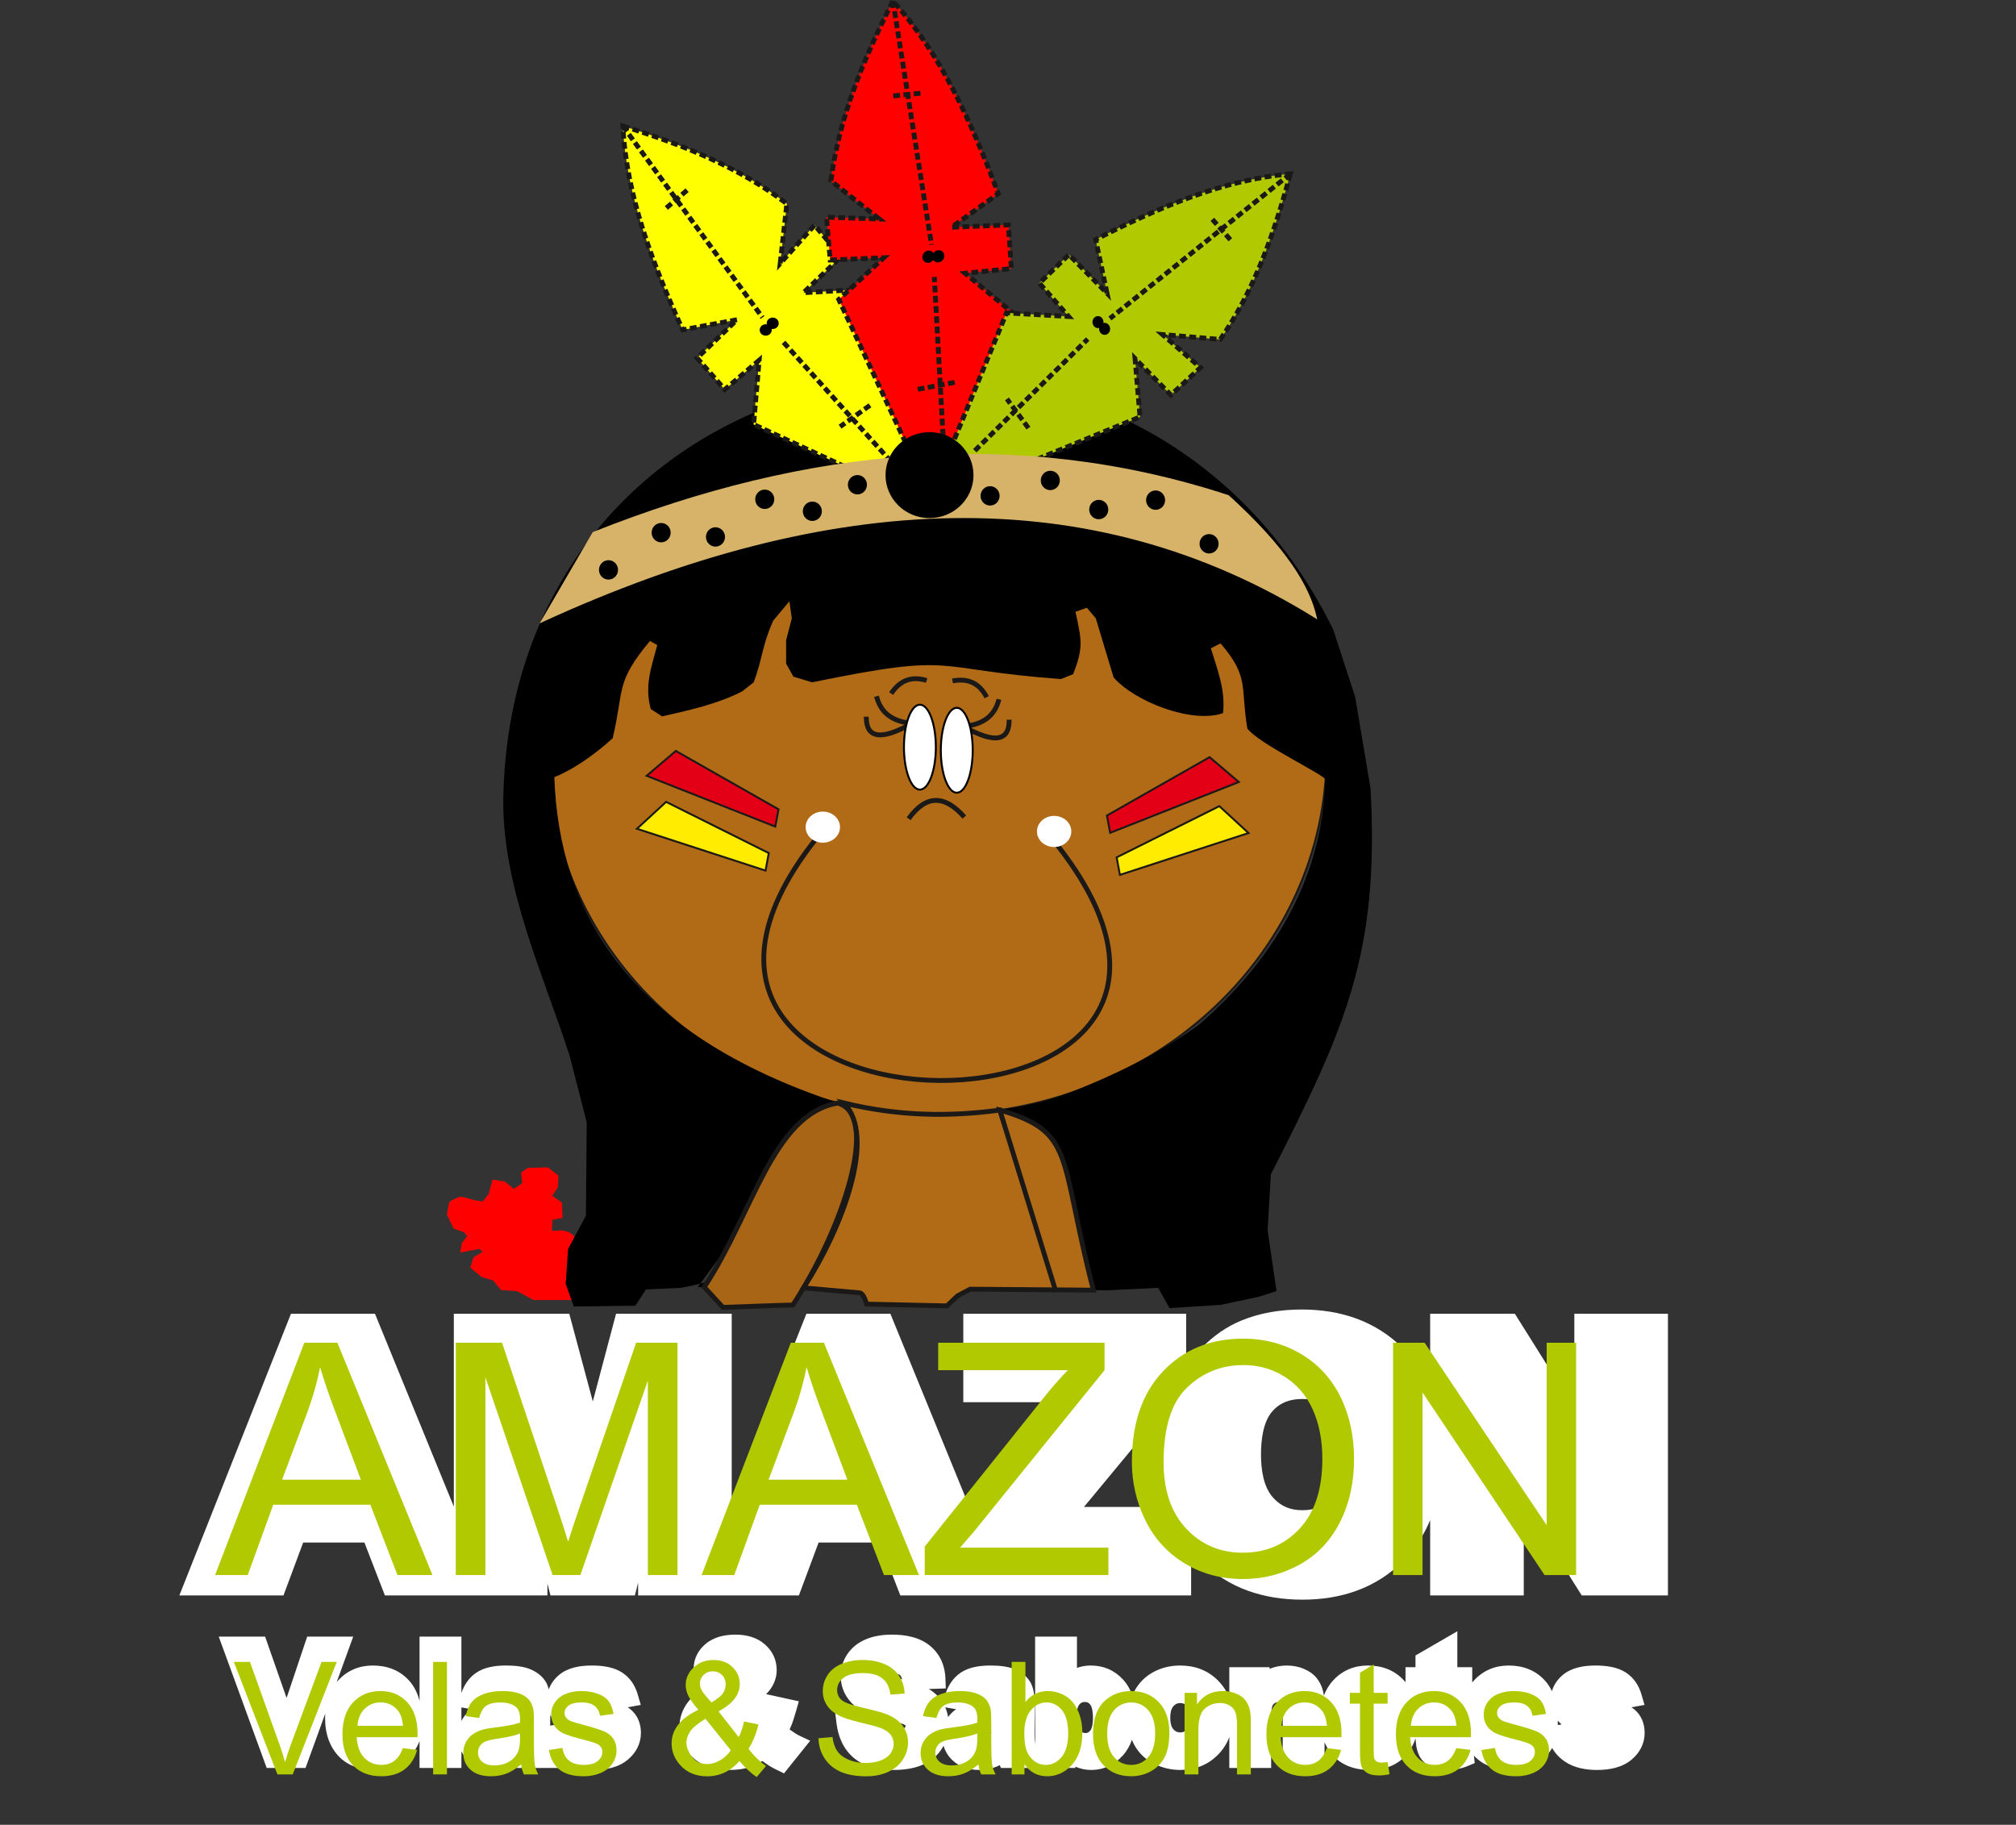 <?xml version="1.0" encoding="UTF-8"?>
<svg xmlns="http://www.w3.org/2000/svg" xmlns:xlink="http://www.w3.org/1999/xlink" width="590.1pt" height="534.1pt" viewBox="0 0 590.1 534.1" version="1.1">
<rect x="0" y="0" width="590.1" height="534.1" fill="#333333" stroke="none"/>
<defs>
<g>
<symbol overflow="visible" id="glyph0-0">
<path style="stroke:none;" d="M 11.875 0 L 11.875 -59.375 L 59.375 -59.375 L 59.375 0 Z M 13.359 -1.484 L 57.891 -1.484 L 57.891 -57.891 L 13.359 -57.891 Z M 13.359 -1.484 "/>
</symbol>
<symbol overflow="visible" id="glyph0-1">
<path style="stroke:none;" d="M -0.141 0 L 25.984 -68 L 35.672 -68 L 63.5 0 L 53.25 0 L 45.312 -20.594 L 16.891 -20.594 L 9.422 0 Z M 19.484 -27.922 L 42.531 -27.922 L 35.438 -46.766 C 33.27 -52.48 31.66 -57.18 30.609 -60.859 C 29.742 -56.492 28.523 -52.164 26.953 -47.875 Z M 19.484 -27.922 "/>
</symbol>
<symbol overflow="visible" id="glyph0-2">
<path style="stroke:none;" d="M 7.047 0 L 7.047 -68 L 20.594 -68 L 36.688 -19.859 C 38.176 -15.367 39.258 -12.008 39.938 -9.781 C 40.707 -12.258 41.914 -15.895 43.562 -20.688 L 59.844 -68 L 71.953 -68 L 71.953 0 L 63.266 0 L 63.266 -56.922 L 43.516 0 L 35.391 0 L 15.719 -57.891 L 15.719 0 Z M 7.047 0 "/>
</symbol>
<symbol overflow="visible" id="glyph0-3">
<path style="stroke:none;" d="M 1.906 0 L 1.906 -8.344 L 36.734 -51.906 C 39.211 -54.996 41.566 -57.691 43.797 -59.984 L 5.844 -59.984 L 5.844 -68 L 54.547 -68 L 54.547 -59.984 L 16.375 -12.797 L 12.25 -8.031 L 55.672 -8.031 L 55.672 0 Z M 1.906 0 "/>
</symbol>
<symbol overflow="visible" id="glyph0-4">
<path style="stroke:none;" d="M 4.594 -33.125 C 4.594 -44.402 7.625 -53.238 13.688 -59.625 C 19.746 -66.008 27.57 -69.203 37.156 -69.203 C 43.434 -69.203 49.094 -67.699 54.125 -64.703 C 59.164 -61.703 63.008 -57.52 65.656 -52.156 C 68.301 -46.789 69.625 -40.707 69.625 -33.906 C 69.625 -27.008 68.23 -20.836 65.453 -15.391 C 62.672 -9.953 58.727 -5.832 53.625 -3.031 C 48.52 -0.238 43.012 1.156 37.109 1.156 C 30.703 1.156 24.977 -0.391 19.938 -3.484 C 14.906 -6.574 11.086 -10.797 8.484 -16.141 C 5.891 -21.492 4.594 -27.156 4.594 -33.125 Z M 13.875 -32.984 C 13.875 -24.785 16.078 -18.324 20.484 -13.609 C 24.887 -8.898 30.414 -6.547 37.062 -6.547 C 43.832 -6.547 49.406 -8.926 53.781 -13.688 C 58.152 -18.445 60.344 -25.203 60.344 -33.953 C 60.344 -39.492 59.402 -44.328 57.531 -48.453 C 55.664 -52.574 52.93 -55.773 49.328 -58.047 C 45.723 -60.324 41.68 -61.469 37.203 -61.469 C 30.828 -61.469 25.34 -59.273 20.75 -54.891 C 16.164 -50.516 13.875 -43.211 13.875 -32.984 Z M 13.875 -32.984 "/>
</symbol>
<symbol overflow="visible" id="glyph0-5">
<path style="stroke:none;" d="M 7.234 0 L 7.234 -68 L 16.469 -68 L 52.188 -14.609 L 52.188 -68 L 60.812 -68 L 60.812 0 L 51.578 0 L 15.859 -53.438 L 15.859 0 Z M 7.234 0 "/>
</symbol>
<symbol overflow="visible" id="glyph1-0">
<path style="stroke:none;" d="M 1.672 0 L 1.672 -7.5 L 7.672 -7.5 L 7.672 0 Z M 1.859 -0.188 L 7.484 -0.188 L 7.484 -7.312 L 1.859 -7.312 Z M 1.859 -0.188 "/>
</symbol>
<symbol overflow="visible" id="glyph1-1">
<path style="stroke:none;" d=""/>
</symbol>
<symbol overflow="visible" id="glyph2-0">
<path style="stroke:none;" d="M 5.75 0 L 5.75 -28.75 L 28.75 -28.75 L 28.75 0 Z M 6.469 -0.719 L 28.031 -0.719 L 28.031 -28.031 L 6.469 -28.031 Z M 6.469 -0.719 "/>
</symbol>
<symbol overflow="visible" id="glyph2-1">
<path style="stroke:none;" d="M 12.953 0 L 0.203 -32.922 L 4.922 -32.922 L 13.484 -9 C 14.168 -7.082 14.742 -5.285 15.203 -3.609 C 15.711 -5.41 16.305 -7.207 16.984 -9 L 25.875 -32.922 L 30.328 -32.922 L 17.438 0 Z M 12.953 0 "/>
</symbol>
<symbol overflow="visible" id="glyph2-2">
<path style="stroke:none;" d="M 19.359 -7.688 L 23.547 -7.172 C 22.879 -4.723 21.652 -2.82 19.875 -1.469 C 18.094 -0.125 15.816 0.547 13.047 0.547 C 9.555 0.547 6.789 -0.523 4.75 -2.672 C 2.707 -4.824 1.688 -7.844 1.688 -11.719 C 1.688 -15.738 2.719 -18.852 4.781 -21.062 C 6.852 -23.277 9.535 -24.391 12.828 -24.391 C 16.012 -24.391 18.617 -23.301 20.641 -21.125 C 22.66 -18.957 23.672 -15.902 23.672 -11.969 C 23.672 -11.727 23.664 -11.367 23.656 -10.891 L 5.859 -10.891 C 6.012 -8.273 6.754 -6.27 8.078 -4.875 C 9.41 -3.477 11.078 -2.781 13.078 -2.781 C 14.555 -2.781 15.816 -3.172 16.859 -3.953 C 17.91 -4.73 18.742 -5.977 19.359 -7.688 Z M 6.094 -14.219 L 19.406 -14.219 C 19.227 -16.227 18.715 -17.734 17.875 -18.734 C 16.594 -20.285 14.926 -21.062 12.875 -21.062 C 11.008 -21.062 9.445 -20.441 8.188 -19.203 C 6.926 -17.961 6.227 -16.301 6.094 -14.219 Z M 6.094 -14.219 "/>
</symbol>
<symbol overflow="visible" id="glyph2-3">
<path style="stroke:none;" d="M 2.938 0 L 2.938 -32.922 L 6.984 -32.922 L 6.984 0 Z M 2.938 0 "/>
</symbol>
<symbol overflow="visible" id="glyph2-4">
<path style="stroke:none;" d="M 18.594 -2.938 C 17.102 -1.664 15.664 -0.762 14.281 -0.234 C 12.895 0.285 11.402 0.547 9.812 0.547 C 7.195 0.547 5.18 -0.094 3.766 -1.375 C 2.359 -2.652 1.656 -4.297 1.656 -6.297 C 1.656 -7.461 1.922 -8.523 2.453 -9.484 C 2.98 -10.449 3.68 -11.227 4.547 -11.812 C 5.41 -12.395 6.379 -12.836 7.453 -13.141 C 8.242 -13.348 9.441 -13.551 11.047 -13.75 C 14.316 -14.133 16.723 -14.598 18.266 -15.141 C 18.273 -15.691 18.281 -16.039 18.281 -16.188 C 18.281 -17.84 17.898 -19.004 17.141 -19.672 C 16.109 -20.586 14.57 -21.047 12.531 -21.047 C 10.633 -21.047 9.23 -20.711 8.328 -20.047 C 7.422 -19.379 6.746 -18.199 6.312 -16.516 L 2.359 -17.047 C 2.711 -18.742 3.301 -20.109 4.125 -21.141 C 4.957 -22.18 6.148 -22.984 7.703 -23.547 C 9.262 -24.105 11.07 -24.391 13.125 -24.391 C 15.152 -24.391 16.805 -24.148 18.078 -23.672 C 19.348 -23.191 20.281 -22.586 20.875 -21.859 C 21.477 -21.141 21.898 -20.223 22.141 -19.109 C 22.273 -18.422 22.344 -17.18 22.344 -15.391 L 22.344 -10 C 22.344 -6.238 22.426 -3.855 22.594 -2.859 C 22.77 -1.867 23.113 -0.914 23.625 0 L 19.406 0 C 18.988 -0.84 18.715 -1.82 18.594 -2.938 Z M 18.266 -11.969 C 16.797 -11.375 14.59 -10.863 11.656 -10.438 C 10 -10.195 8.82 -9.926 8.125 -9.625 C 7.438 -9.332 6.902 -8.895 6.531 -8.312 C 6.156 -7.738 5.969 -7.102 5.969 -6.406 C 5.969 -5.32 6.375 -4.418 7.188 -3.703 C 8.008 -2.984 9.207 -2.625 10.781 -2.625 C 12.34 -2.625 13.727 -2.961 14.938 -3.641 C 16.145 -4.324 17.035 -5.266 17.609 -6.453 C 18.043 -7.355 18.266 -8.703 18.266 -10.484 Z M 18.266 -11.969 "/>
</symbol>
<symbol overflow="visible" id="glyph2-5">
<path style="stroke:none;" d="M 1.422 -7.125 L 5.406 -7.75 C 5.633 -6.145 6.258 -4.914 7.281 -4.062 C 8.309 -3.207 9.75 -2.781 11.594 -2.781 C 13.445 -2.781 14.82 -3.156 15.719 -3.906 C 16.621 -4.664 17.078 -5.555 17.078 -6.578 C 17.078 -7.492 16.676 -8.211 15.875 -8.734 C 15.32 -9.098 13.945 -9.555 11.75 -10.109 C 8.781 -10.855 6.723 -11.504 5.578 -12.047 C 4.43 -12.598 3.559 -13.352 2.969 -14.312 C 2.383 -15.277 2.094 -16.348 2.094 -17.516 C 2.094 -18.574 2.332 -19.562 2.812 -20.469 C 3.301 -21.371 3.969 -22.129 4.812 -22.734 C 5.434 -23.191 6.289 -23.582 7.375 -23.906 C 8.457 -24.227 9.625 -24.391 10.875 -24.391 C 12.738 -24.391 14.379 -24.117 15.797 -23.578 C 17.211 -23.047 18.258 -22.316 18.938 -21.391 C 19.613 -20.473 20.078 -19.242 20.328 -17.703 L 16.375 -17.156 C 16.195 -18.383 15.676 -19.344 14.812 -20.031 C 13.945 -20.715 12.727 -21.062 11.156 -21.062 C 9.301 -21.062 7.977 -20.754 7.188 -20.141 C 6.395 -19.535 6 -18.816 6 -17.984 C 6 -17.461 6.16 -16.992 6.484 -16.578 C 6.816 -16.141 7.336 -15.777 8.047 -15.5 C 8.441 -15.352 9.629 -15.008 11.609 -14.469 C 14.473 -13.695 16.469 -13.066 17.594 -12.578 C 18.727 -12.098 19.613 -11.395 20.25 -10.469 C 20.895 -9.539 21.219 -8.387 21.219 -7.016 C 21.219 -5.66 20.824 -4.387 20.047 -3.203 C 19.266 -2.016 18.129 -1.09 16.641 -0.438 C 15.16 0.215 13.48 0.547 11.609 0.547 C 8.516 0.547 6.152 -0.098 4.531 -1.391 C 2.906 -2.68 1.867 -4.594 1.422 -7.125 Z M 1.422 -7.125 "/>
</symbol>
<symbol overflow="visible" id="glyph2-6">
<path style="stroke:none;" d=""/>
</symbol>
<symbol overflow="visible" id="glyph2-7">
<path style="stroke:none;" d="M 21.859 -3.891 C 20.523 -2.398 19.07 -1.285 17.5 -0.547 C 15.926 0.191 14.227 0.562 12.406 0.562 C 9.031 0.562 6.352 -0.578 4.375 -2.859 C 2.781 -4.711 1.984 -6.785 1.984 -9.078 C 1.984 -11.105 2.633 -12.941 3.938 -14.578 C 5.246 -16.223 7.207 -17.664 9.812 -18.906 C 8.332 -20.613 7.34 -22 6.844 -23.062 C 6.352 -24.121 6.109 -25.148 6.109 -26.141 C 6.109 -28.117 6.883 -29.836 8.438 -31.297 C 9.988 -32.754 11.938 -33.484 14.281 -33.484 C 16.527 -33.484 18.367 -32.793 19.797 -31.422 C 21.223 -30.047 21.938 -28.387 21.938 -26.453 C 21.938 -23.328 19.863 -20.652 15.719 -18.438 L 21.625 -10.922 C 22.301 -12.23 22.828 -13.758 23.203 -15.5 L 27.406 -14.594 C 26.688 -11.719 25.711 -9.352 24.484 -7.5 C 25.992 -5.5 27.707 -3.816 29.625 -2.453 L 26.906 0.766 C 25.27 -0.285 23.586 -1.836 21.859 -3.891 Z M 13.641 -21.047 C 15.387 -22.074 16.52 -22.984 17.031 -23.766 C 17.551 -24.543 17.812 -25.406 17.812 -26.344 C 17.812 -27.465 17.449 -28.383 16.734 -29.094 C 16.023 -29.809 15.137 -30.172 14.078 -30.172 C 12.984 -30.172 12.07 -29.816 11.344 -29.109 C 10.625 -28.398 10.266 -27.539 10.266 -26.531 C 10.266 -26.02 10.395 -25.48 10.656 -24.922 C 10.914 -24.359 11.312 -23.762 11.844 -23.141 Z M 19.312 -7.078 L 11.906 -16.266 C 9.719 -14.961 8.238 -13.754 7.469 -12.641 C 6.707 -11.523 6.328 -10.418 6.328 -9.328 C 6.328 -7.992 6.859 -6.605 7.922 -5.172 C 8.992 -3.734 10.5 -3.016 12.438 -3.016 C 13.652 -3.016 14.91 -3.391 16.203 -4.141 C 17.504 -4.898 18.539 -5.879 19.312 -7.078 Z M 19.312 -7.078 "/>
</symbol>
<symbol overflow="visible" id="glyph2-8">
<path style="stroke:none;" d="M 2.062 -10.578 L 6.172 -10.938 C 6.367 -9.289 6.82 -7.934 7.531 -6.875 C 8.246 -5.82 9.352 -4.965 10.844 -4.312 C 12.34 -3.664 14.031 -3.344 15.906 -3.344 C 17.559 -3.344 19.023 -3.586 20.297 -4.078 C 21.574 -4.574 22.523 -5.254 23.141 -6.109 C 23.762 -6.973 24.078 -7.914 24.078 -8.938 C 24.078 -9.965 23.773 -10.867 23.172 -11.641 C 22.578 -12.41 21.59 -13.062 20.219 -13.594 C 19.332 -13.934 17.371 -14.469 14.344 -15.188 C 11.32 -15.914 9.207 -16.602 8 -17.25 C 6.426 -18.07 5.254 -19.094 4.484 -20.312 C 3.711 -21.527 3.328 -22.898 3.328 -24.422 C 3.328 -26.074 3.797 -27.629 4.734 -29.078 C 5.68 -30.523 7.062 -31.617 8.875 -32.359 C 10.684 -33.105 12.703 -33.484 14.922 -33.484 C 17.355 -33.484 19.508 -33.086 21.375 -32.297 C 23.238 -31.516 24.672 -30.355 25.672 -28.828 C 26.668 -27.305 27.211 -25.582 27.297 -23.656 L 23.109 -23.344 C 22.891 -25.414 22.129 -26.984 20.828 -28.047 C 19.535 -29.117 17.621 -29.656 15.094 -29.656 C 12.457 -29.656 10.535 -29.168 9.328 -28.203 C 8.129 -27.234 7.531 -26.066 7.531 -24.703 C 7.531 -23.523 7.957 -22.551 8.812 -21.781 C 9.645 -21.02 11.832 -20.238 15.375 -19.438 C 18.914 -18.633 21.344 -17.934 22.656 -17.344 C 24.57 -16.457 25.988 -15.336 26.906 -13.984 C 27.82 -12.629 28.281 -11.066 28.281 -9.297 C 28.281 -7.547 27.773 -5.895 26.766 -4.344 C 25.766 -2.789 24.32 -1.582 22.438 -0.719 C 20.562 0.133 18.449 0.562 16.109 0.562 C 13.129 0.562 10.629 0.129 8.609 -0.734 C 6.598 -1.605 5.02 -2.914 3.875 -4.656 C 2.727 -6.402 2.121 -8.379 2.062 -10.578 Z M 2.062 -10.578 "/>
</symbol>
<symbol overflow="visible" id="glyph2-9">
<path style="stroke:none;" d="M 6.766 0 L 3.016 0 L 3.016 -32.922 L 7.047 -32.922 L 7.047 -21.188 C 8.754 -23.32 10.938 -24.391 13.594 -24.391 C 15.059 -24.391 16.445 -24.09 17.75 -23.5 C 19.059 -22.914 20.141 -22.086 20.984 -21.016 C 21.836 -19.941 22.504 -18.648 22.984 -17.141 C 23.461 -15.629 23.703 -14.008 23.703 -12.281 C 23.703 -8.195 22.684 -5.035 20.656 -2.797 C 18.633 -0.566 16.211 0.547 13.391 0.547 C 10.578 0.547 8.367 -0.629 6.766 -2.984 Z M 6.719 -12.109 C 6.719 -9.242 7.109 -7.176 7.891 -5.906 C 9.16 -3.82 10.879 -2.781 13.047 -2.781 C 14.816 -2.781 16.344 -3.547 17.625 -5.078 C 18.914 -6.617 19.562 -8.91 19.562 -11.953 C 19.562 -15.066 18.941 -17.363 17.703 -18.844 C 16.473 -20.32 14.98 -21.062 13.234 -21.062 C 11.461 -21.062 9.93 -20.293 8.641 -18.766 C 7.359 -17.234 6.719 -15.012 6.719 -12.109 Z M 6.719 -12.109 "/>
</symbol>
<symbol overflow="visible" id="glyph2-10">
<path style="stroke:none;" d="M 1.531 -11.922 C 1.531 -16.336 2.758 -19.613 5.219 -21.75 C 7.258 -23.508 9.758 -24.391 12.719 -24.391 C 15.988 -24.391 18.664 -23.316 20.75 -21.172 C 22.832 -19.023 23.875 -16.055 23.875 -12.266 C 23.875 -9.191 23.41 -6.773 22.484 -5.016 C 21.566 -3.254 20.227 -1.883 18.469 -0.906 C 16.707 0.059 14.789 0.547 12.719 0.547 C 9.375 0.547 6.668 -0.523 4.609 -2.672 C 2.555 -4.816 1.531 -7.898 1.531 -11.922 Z M 5.688 -11.922 C 5.688 -8.867 6.352 -6.582 7.688 -5.062 C 9.02 -3.539 10.695 -2.781 12.719 -2.781 C 14.715 -2.781 16.383 -3.547 17.719 -5.078 C 19.051 -6.605 19.719 -8.938 19.719 -12.062 C 19.719 -15.008 19.043 -17.242 17.703 -18.766 C 16.367 -20.285 14.707 -21.047 12.719 -21.047 C 10.695 -21.047 9.02 -20.289 7.688 -18.781 C 6.352 -17.27 5.688 -14.98 5.688 -11.922 Z M 5.688 -11.922 "/>
</symbol>
<symbol overflow="visible" id="glyph2-11">
<path style="stroke:none;" d="M 3.031 0 L 3.031 -23.859 L 6.672 -23.859 L 6.672 -20.469 C 8.418 -23.082 10.953 -24.391 14.266 -24.391 C 15.699 -24.391 17.02 -24.129 18.219 -23.609 C 19.426 -23.098 20.328 -22.418 20.922 -21.578 C 21.523 -20.742 21.945 -19.746 22.188 -18.594 C 22.34 -17.844 22.422 -16.535 22.422 -14.672 L 22.422 0 L 18.375 0 L 18.375 -14.516 C 18.375 -16.16 18.215 -17.391 17.906 -18.203 C 17.594 -19.012 17.035 -19.664 16.234 -20.156 C 15.43 -20.645 14.488 -20.891 13.406 -20.891 C 11.688 -20.891 10.199 -20.34 8.953 -19.25 C 7.703 -18.156 7.078 -16.082 7.078 -13.031 L 7.078 0 Z M 3.031 0 "/>
</symbol>
<symbol overflow="visible" id="glyph2-12">
<path style="stroke:none;" d="M 11.859 -3.609 L 12.438 -0.047 C 11.301 0.191 10.285 0.312 9.391 0.312 C 7.922 0.312 6.777 0.082 5.969 -0.375 C 5.164 -0.84 4.598 -1.453 4.266 -2.203 C 3.941 -2.961 3.781 -4.555 3.781 -6.984 L 3.781 -20.703 L 0.812 -20.703 L 0.812 -23.859 L 3.781 -23.859 L 3.781 -29.766 L 7.797 -32.188 L 7.797 -23.859 L 11.859 -23.859 L 11.859 -20.703 L 7.797 -20.703 L 7.797 -6.766 C 7.797 -5.609 7.863 -4.863 8 -4.531 C 8.145 -4.207 8.379 -3.945 8.703 -3.75 C 9.023 -3.551 9.484 -3.453 10.078 -3.453 C 10.535 -3.453 11.129 -3.504 11.859 -3.609 Z M 11.859 -3.609 "/>
</symbol>
</g>
</defs>
<g id="surface1">
<path style="fill-rule:evenodd;fill:rgb(100%,0%,0%);fill-opacity:1;stroke-width:5.669;stroke-linecap:butt;stroke-linejoin:miter;stroke:rgb(100%,0%,0%);stroke-opacity:1;stroke-miterlimit:4;" d="M 1671.758 1538.656 L 1562.656 1538.656 L 1514.375 1564.555 L 1467.812 1567.992 L 1445.391 1595.57 L 1410.898 1605.922 L 1379.844 1631.82 L 1388.477 1659.398 L 1417.812 1676.625 L 1403.984 1688.695 L 1350.547 1678.344 L 1353.984 1700.766 L 1371.211 1723.188 L 1359.141 1736.977 L 1329.844 1747.328 L 1310.859 1787.016 L 1317.773 1821.508 C 1317.773 1821.508 1340.195 1835.297 1348.828 1835.297 C 1357.422 1835.297 1390.195 1824.945 1390.195 1824.945 L 1414.336 1821.508 L 1433.281 1845.648 L 1443.672 1885.297 L 1476.406 1880.141 L 1504.023 1857.719 L 1531.602 1876.664 L 1528.164 1907.719 L 1545.391 1919.789 L 1602.305 1921.508 L 1631.641 1899.086 L 1629.922 1866.312 L 1612.656 1840.453 L 1641.992 1819.75 L 1643.711 1778.383 L 1614.375 1773.188 L 1612.656 1735.258 L 1645.391 1736.977 C 1645.391 1736.977 1670.586 1733.93 1680.391 1718.227 C 1690.273 1702.484 1723.008 1602.484 1723.008 1602.484 Z M 1671.758 1538.656 " transform="matrix(0.1,0,0,-0.1,0,534.1)"/>
<path style="fill-rule:evenodd;fill:rgb(69.334%,41.968%,9.009%);fill-opacity:1;stroke-width:5.669;stroke-linecap:butt;stroke-linejoin:miter;stroke:rgb(10.594%,9.813%,9.424%);stroke-opacity:1;stroke-miterlimit:4;" d="M 2743.516 4191.312 C 3372.812 4191.312 3882.969 3718.305 3882.969 3134.828 C 3882.969 2551.352 3372.812 2078.344 2743.516 2078.344 C 2114.219 2078.344 1604.062 2551.352 1604.062 3134.828 C 1604.062 3718.305 2114.219 4191.312 2743.516 4191.312 Z M 2743.516 4191.312 " transform="matrix(0.1,0,0,-0.1,0,534.1)"/>
<path style="fill:none;stroke-width:14.173;stroke-linecap:butt;stroke-linejoin:miter;stroke:rgb(10.594%,9.813%,9.424%);stroke-opacity:1;stroke-miterlimit:4;" d="M 2385.859 2882.484 C 1659.258 1956.234 3845.117 1932.602 3085.547 2878.891 " transform="matrix(0.1,0,0,-0.1,0,534.1)"/>
<path style="fill-rule:evenodd;fill:rgb(100%,100%,100%);fill-opacity:1;stroke-width:5.669;stroke-linecap:butt;stroke-linejoin:miter;stroke:rgb(100%,100%,100%);stroke-opacity:1;stroke-miterlimit:4;" d="M 2408.477 2962.719 C 2434.688 2962.719 2455.938 2943.617 2455.938 2920.023 C 2455.938 2896.43 2434.688 2877.328 2408.477 2877.328 C 2382.266 2877.328 2361.016 2896.43 2361.016 2920.023 C 2361.016 2943.617 2382.266 2962.719 2408.477 2962.719 Z M 2408.477 2962.719 " transform="matrix(0.1,0,0,-0.1,0,534.1)"/>
<path style="fill-rule:evenodd;fill:rgb(100%,100%,100%);fill-opacity:1;stroke-width:5.669;stroke-linecap:butt;stroke-linejoin:miter;stroke:rgb(100%,100%,100%);stroke-opacity:1;stroke-miterlimit:4;" d="M 3085.547 2950.141 C 3111.758 2950.141 3133.008 2931 3133.008 2907.445 C 3133.008 2883.852 3111.758 2864.711 3085.547 2864.711 C 3059.336 2864.711 3038.086 2883.852 3038.086 2907.445 C 3038.086 2931 3059.336 2950.141 3085.547 2950.141 Z M 3085.547 2950.141 " transform="matrix(0.1,0,0,-0.1,0,534.1)"/>
<path style="fill-rule:evenodd;fill:rgb(89.062%,0%,8.617%);fill-opacity:1;stroke-width:5.669;stroke-linecap:butt;stroke-linejoin:miter;stroke:rgb(10.594%,9.813%,9.424%);stroke-opacity:1;stroke-miterlimit:4;" d="M 1978.203 3143.07 L 1892.812 3070.297 L 2269.297 2921.586 L 2278.789 2972.211 Z M 1978.203 3143.07 " transform="matrix(0.1,0,0,-0.1,0,534.1)"/>
<path style="fill-rule:evenodd;fill:rgb(100%,92.577%,0%);fill-opacity:1;stroke-width:5.669;stroke-linecap:butt;stroke-linejoin:miter;stroke:rgb(10.594%,9.813%,9.424%);stroke-opacity:1;stroke-miterlimit:4;" d="M 1949.766 2994.008 L 1864.336 2915.258 L 2240.781 2792.836 L 2250.312 2844.125 Z M 1949.766 2994.008 " transform="matrix(0.1,0,0,-0.1,0,534.1)"/>
<path style="fill-rule:evenodd;fill:rgb(89.062%,0%,8.617%);fill-opacity:1;stroke-width:5.669;stroke-linecap:butt;stroke-linejoin:miter;stroke:rgb(10.594%,9.813%,9.424%);stroke-opacity:1;stroke-miterlimit:4;" d="M 3540.625 3124.906 L 3626.055 3052.133 L 3249.531 2903.422 L 3240.078 2954.047 Z M 3540.625 3124.906 " transform="matrix(0.1,0,0,-0.1,0,534.1)"/>
<path style="fill-rule:evenodd;fill:rgb(100%,92.577%,0%);fill-opacity:1;stroke-width:5.669;stroke-linecap:butt;stroke-linejoin:miter;stroke:rgb(10.594%,9.813%,9.424%);stroke-opacity:1;stroke-miterlimit:4;" d="M 3569.102 2981.508 L 3654.531 2902.758 L 3278.047 2780.336 L 3268.555 2831.625 Z M 3569.102 2981.508 " transform="matrix(0.1,0,0,-0.1,0,534.1)"/>
<path style="fill:none;stroke-width:14.173;stroke-linecap:butt;stroke-linejoin:miter;stroke:rgb(10.594%,9.813%,9.424%);stroke-opacity:1;stroke-miterlimit:4;" d="M 2659.648 2944.672 C 2711.797 3017.211 2766.367 3013.422 2822.773 2949.477 " transform="matrix(0.1,0,0,-0.1,0,534.1)"/>
<path style="fill:none;stroke-width:14.173;stroke-linecap:butt;stroke-linejoin:miter;stroke:rgb(10.594%,9.813%,9.424%);stroke-opacity:1;stroke-miterlimit:4;" d="M 2608.477 3310.961 C 2633.008 3348.031 2666.562 3363.422 2712.422 3349.32 " transform="matrix(0.1,0,0,-0.1,0,534.1)"/>
<path style="fill:none;stroke-width:14.173;stroke-linecap:butt;stroke-linejoin:miter;stroke:rgb(10.594%,9.813%,9.424%);stroke-opacity:1;stroke-miterlimit:4;" d="M 2788.047 3348.031 C 2831.758 3356.312 2866.172 3342.992 2888.086 3300.297 " transform="matrix(0.1,0,0,-0.1,0,534.1)"/>
<path style="fill:none;stroke-width:14.173;stroke-linecap:butt;stroke-linejoin:miter;stroke:rgb(10.594%,9.813%,9.424%);stroke-opacity:1;stroke-miterlimit:4;" d="M 2565.664 3303.148 C 2576.836 3258.031 2608.203 3228.969 2669.688 3223.812 C 2576.953 3171.547 2534.844 3181.156 2535.742 3243.305 " transform="matrix(0.1,0,0,-0.1,0,534.1)"/>
<path style="fill-rule:evenodd;fill:rgb(100%,100%,100%);fill-opacity:1;stroke-width:5.669;stroke-linecap:butt;stroke-linejoin:miter;stroke:rgb(0%,0%,0%);stroke-opacity:1;stroke-miterlimit:4;" d="M 2692.617 3278.422 C 2718.398 3278.422 2739.297 3222.797 2739.297 3154.164 C 2739.297 3085.531 2718.398 3029.867 2692.617 3029.867 C 2666.836 3029.867 2645.938 3085.531 2645.938 3154.164 C 2645.938 3222.797 2666.836 3278.422 2692.617 3278.422 Z M 2692.617 3278.422 " transform="matrix(0.1,0,0,-0.1,0,534.1)"/>
<path style="fill:none;stroke-width:14.173;stroke-linecap:butt;stroke-linejoin:miter;stroke:rgb(10.594%,9.813%,9.424%);stroke-opacity:1;stroke-miterlimit:4;" d="M 2923.984 3294.281 C 2912.812 3249.164 2881.445 3220.102 2819.961 3214.945 C 2912.695 3162.68 2954.805 3172.289 2953.906 3234.477 " transform="matrix(0.1,0,0,-0.1,0,534.1)"/>
<path style="fill-rule:evenodd;fill:rgb(100%,100%,100%);fill-opacity:1;stroke-width:5.669;stroke-linecap:butt;stroke-linejoin:miter;stroke:rgb(0%,0%,0%);stroke-opacity:1;stroke-miterlimit:4;" d="M 2800.547 3269.32 C 2826.328 3269.32 2847.227 3213.695 2847.227 3145.062 C 2847.227 3076.43 2826.328 3020.766 2800.547 3020.766 C 2774.766 3020.766 2753.867 3076.43 2753.867 3145.062 C 2753.867 3213.695 2774.766 3269.32 2800.547 3269.32 Z M 2800.547 3269.32 " transform="matrix(0.1,0,0,-0.1,0,534.1)"/>
<path style=" stroke:none;fill-rule:evenodd;fill:rgb(0%,0%,0%);fill-opacity:1;" d="M 162.254 227.465 C 162.184 227.469 169.449 225.023 179.336 216.078 C 182.758 201.703 179.984 199.926 190.246 187.605 L 192.387 188.793 C 190.641 195.43 188.602 200.629 190.488 207.535 L 193.809 209.672 C 201.43 207.977 210.434 205.949 217.297 202.316 L 220.617 199.707 C 223.23 192.742 222.953 189.289 226.312 181.676 L 231.059 175.98 L 231.77 180.965 L 230.109 187.367 L 230.109 194.25 L 232.242 198.047 L 237.699 199.707 C 281.164 190.816 271.43 195.859 310.539 198.758 L 314.098 197.332 C 317.266 189.418 316.531 187.246 314.809 179.066 L 318.129 177.879 L 320.742 180.965 L 325.961 198.281 C 332.137 205.34 348.91 211.926 357.988 208.723 C 358.738 201.977 356.395 196.191 354.43 189.742 L 357.277 188.316 C 365.758 198.215 363.059 200.941 365.105 213.23 C 368.504 217.758 387.953 226.895 387.926 228.176 C 387.191 255.238 374.516 279.398 350.895 299.973 C 340.09 307.801 326.43 314.82 309.895 321.023 C 293.266 326.379 275.641 326.93 257.527 325.121 C 257.527 325.121 257.152 324.562 253.336 324.473 L 244.344 324.266 C 242.695 324.227 204.246 376.699 204.246 376.699 L 208.039 376.73 L 319.176 377.605 L 324.301 377.648 L 339.008 376.938 L 342.328 382.867 L 357.277 381.918 L 368.43 379.547 L 373.648 377.887 L 371.039 360.09 L 371.988 343.719 C 393.953 300.617 403.773 278.941 401.172 230.785 L 396.664 203.977 L 390.258 184.285 C 330.855 63.652 149.039 96.98 147.305 234.582 C 147.305 260.262 158.914 284.914 166.762 309.082 L 171.742 328.535 L 171.508 355.82 L 166.285 365.547 L 165.574 375.75 L 167.949 382.395 L 185.98 382.156 L 189.062 377.41 L 199.266 376.938 C 199.266 376.938 210.273 374.992 208.758 373.852 C 207.238 372.711 216.07 367.719 214.449 366.496 C 212.828 365.277 220.383 349.891 220.383 349.891 L 227.496 336.367 L 238.887 326.875 L 245.359 322.816 C 183.488 302.395 163.648 266.68 162.254 227.465 Z M 162.254 227.465 "/>
<path style="fill-rule:evenodd;fill:rgb(65.819%,39.598%,8.617%);fill-opacity:1;stroke-width:14.173;stroke-linecap:butt;stroke-linejoin:miter;stroke:rgb(10.594%,9.813%,9.424%);stroke-opacity:1;stroke-miterlimit:4;" d="M 2320.781 1521.391 C 2304.531 1521.391 2115.977 1514.398 2115.977 1514.398 L 2061.445 1573.852 C 2204.141 1788.852 2261.445 2079.359 2451.758 2112.328 C 2578.398 2078.188 2467.383 1744.867 2320.781 1521.391 Z M 2320.781 1521.391 " transform="matrix(0.1,0,0,-0.1,0,534.1)"/>
<path style="fill-rule:evenodd;fill:rgb(69.334%,41.968%,9.009%);fill-opacity:1;stroke-width:14.173;stroke-linecap:butt;stroke-linejoin:miter;stroke:rgb(10.594%,9.813%,9.424%);stroke-opacity:1;stroke-miterlimit:4;" d="M 2470.352 2112.602 C 2565.898 2015.18 2468.633 1752.758 2352.109 1571.547 L 2515.625 1557.133 C 2528.711 1556 2536.562 1524.047 2536.562 1524.047 L 2771.797 1518.812 L 2803.164 1548.422 L 2839.805 1567.719 L 3089.023 1565.727 C 3089.023 1565.727 3102.695 1566.508 3097.656 1581.547 L 2926.602 2091.898 C 2784.727 2072.797 2635.469 2072.484 2470.352 2112.602 Z M 2470.352 2112.602 " transform="matrix(0.1,0,0,-0.1,0,534.1)"/>
<path style="fill-rule:evenodd;fill:rgb(69.334%,41.968%,9.009%);fill-opacity:1;stroke-width:14.173;stroke-linecap:butt;stroke-linejoin:miter;stroke:rgb(10.594%,9.813%,9.424%);stroke-opacity:1;stroke-miterlimit:4;" d="M 2926.602 2091.898 L 3089.023 1565.727 L 3200.508 1564.867 C 3098.672 1958.422 3148.672 2027.172 2926.602 2091.898 Z M 2926.602 2091.898 " transform="matrix(0.1,0,0,-0.1,0,534.1)"/>
<path style="fill-rule:evenodd;fill:rgb(100%,100%,0%);fill-opacity:1;stroke-width:14.173;stroke-linecap:butt;stroke-linejoin:miter;stroke:rgb(10.594%,9.813%,9.424%);stroke-opacity:1;stroke-dasharray:20,10,20,10;stroke-miterlimit:4;" d="M 1823.047 4972.172 C 1997.305 4918.031 2163.555 4851.664 2303.203 4744.711 L 2283.711 4570.023 L 2384.336 4682.094 L 2462.188 4589.789 L 2351.875 4484.32 L 2523.828 4494.203 L 2699.023 4012.953 L 2604.961 3914.086 L 2205.859 4098.656 L 2222.109 4286.547 L 2121.523 4200.844 L 2040.391 4293.148 L 2157.227 4405.219 L 1998.242 4375.57 C 1909.492 4571 1833.711 4767.914 1823.047 4972.172 Z M 1823.047 4972.172 " transform="matrix(0.1,0,0,-0.1,0,534.1)"/>
<path style="fill:none;stroke-width:14.173;stroke-linecap:butt;stroke-linejoin:miter;stroke:rgb(10.594%,9.813%,9.424%);stroke-opacity:1;stroke-dasharray:20,10,20,10;stroke-miterlimit:4;" d="M 2608.203 3989.906 L 2290.234 4342.602 " transform="matrix(0.1,0,0,-0.1,0,534.1)"/>
<path style="fill:none;stroke-width:14.173;stroke-linecap:butt;stroke-linejoin:miter;stroke:rgb(10.594%,9.813%,9.424%);stroke-opacity:1;stroke-dasharray:20,10,20,10;stroke-miterlimit:4;" d="M 1823.047 4972.172 L 2231.836 4411.82 " transform="matrix(0.1,0,0,-0.1,0,534.1)"/>
<path style="fill:none;stroke-width:14.173;stroke-linecap:butt;stroke-linejoin:miter;stroke:rgb(10.594%,9.813%,9.424%);stroke-opacity:1;stroke-dasharray:20,10,20,10;stroke-miterlimit:4;" d="M 2011.211 4784.281 L 1949.531 4731.547 " transform="matrix(0.1,0,0,-0.1,0,534.1)"/>
<path style="fill:none;stroke-width:14.173;stroke-linecap:butt;stroke-linejoin:miter;stroke:rgb(10.594%,9.813%,9.424%);stroke-opacity:1;stroke-dasharray:20,10,20,10;stroke-miterlimit:4;" d="M 2546.523 4154.711 L 2458.945 4092.094 " transform="matrix(0.1,0,0,-0.1,0,534.1)"/>
<path style=" stroke:none;fill-rule:evenodd;fill:rgb(0%,0%,0%);fill-opacity:1;" d="M 224.129 94.91 C 225.105 94.91 225.898 95.656 225.898 96.582 C 225.898 97.504 225.105 98.25 224.129 98.25 C 223.156 98.25 222.363 97.504 222.363 96.582 C 222.363 95.656 223.156 94.91 224.129 94.91 Z M 224.129 94.91 "/>
<path style=" stroke:none;fill-rule:evenodd;fill:rgb(0%,0%,0%);fill-opacity:1;" d="M 226.176 92.953 C 227.152 92.953 227.941 93.703 227.941 94.625 C 227.941 95.547 227.152 96.297 226.176 96.297 C 225.199 96.297 224.41 95.551 224.41 94.625 C 224.41 93.703 225.199 92.953 226.176 92.953 Z M 226.176 92.953 "/>
<path style="fill-rule:evenodd;fill:rgb(100%,0%,0%);fill-opacity:1;stroke-width:14.173;stroke-linecap:butt;stroke-linejoin:miter;stroke:rgb(10.594%,9.813%,9.424%);stroke-opacity:1;stroke-dasharray:20,10,20,10;stroke-miterlimit:4;" d="M 2613.789 5337.875 C 2527.109 5167.484 2455.195 4994.281 2432.109 4811.742 L 2573.633 4699.945 L 2419.102 4705.336 L 2430.078 4579.906 L 2586.836 4586.625 L 2455.156 4464.32 L 2679.375 3984.086 L 2819.609 3983.344 L 2973.828 4417.406 L 2825.039 4541.156 L 2960.352 4554.867 L 2951.719 4682.719 L 2785.391 4675.922 L 2922.148 4774.125 C 2843.789 4982.406 2755.039 5182.016 2613.789 5337.875 Z M 2613.789 5337.875 " transform="matrix(0.1,0,0,-0.1,0,534.1)"/>
<path style="fill:none;stroke-width:14.173;stroke-linecap:butt;stroke-linejoin:miter;stroke:rgb(10.594%,9.813%,9.424%);stroke-opacity:1;stroke-dasharray:20,10,20,10;stroke-miterlimit:4;" d="M 2761.992 4035.766 L 2734.844 4530.453 " transform="matrix(0.1,0,0,-0.1,0,534.1)"/>
<path style="fill:none;stroke-width:14.173;stroke-linecap:butt;stroke-linejoin:miter;stroke:rgb(10.594%,9.813%,9.424%);stroke-opacity:1;stroke-dasharray:20,10,20,10;stroke-miterlimit:4;" d="M 2613.789 5337.875 L 2726.641 4624.516 " transform="matrix(0.1,0,0,-0.1,0,534.1)"/>
<path style="fill:none;stroke-width:14.173;stroke-linecap:butt;stroke-linejoin:miter;stroke:rgb(10.594%,9.813%,9.424%);stroke-opacity:1;stroke-dasharray:20,10,20,10;stroke-miterlimit:4;" d="M 2614.609 5060.219 L 2697.695 5068.461 " transform="matrix(0.1,0,0,-0.1,0,534.1)"/>
<path style="fill:none;stroke-width:14.173;stroke-linecap:butt;stroke-linejoin:miter;stroke:rgb(10.594%,9.813%,9.424%);stroke-opacity:1;stroke-dasharray:20,10,20,10;stroke-miterlimit:4;" d="M 2686.367 4201.469 L 2795.469 4222.094 " transform="matrix(0.1,0,0,-0.1,0,534.1)"/>
<path style=" stroke:none;fill-rule:evenodd;fill:rgb(0%,0%,0%);fill-opacity:1;" d="M 273.43 73.801 C 272.723 74.539 272.695 75.676 273.367 76.344 C 274.039 77.012 275.16 76.957 275.867 76.223 C 276.574 75.488 276.598 74.352 275.926 73.684 C 275.254 73.016 274.133 73.066 273.43 73.801 Z M 273.43 73.801 "/>
<path style=" stroke:none;fill-rule:evenodd;fill:rgb(0%,0%,0%);fill-opacity:1;" d="M 270.523 73.93 C 269.816 74.664 269.789 75.801 270.461 76.469 C 271.137 77.137 272.254 77.082 272.961 76.348 C 273.664 75.613 273.691 74.477 273.02 73.809 C 272.348 73.141 271.227 73.195 270.523 73.93 Z M 270.523 73.93 "/>
<path style="fill-rule:evenodd;fill:rgb(69.334%,78.906%,0%);fill-opacity:1;stroke-width:14.173;stroke-linecap:butt;stroke-linejoin:miter;stroke:rgb(10.594%,9.813%,9.424%);stroke-opacity:1;stroke-dasharray:20,10,20,10;stroke-miterlimit:4;" d="M 3776.914 4832.055 C 3729.883 4657.055 3670.781 4489.672 3571.875 4347.562 L 3402.891 4361.781 L 3513.906 4265.023 L 3427.266 4184.828 L 3322.344 4291.469 L 3336.953 4120.648 L 2878.242 3932.133 L 2780.156 4022.797 L 2946.211 4425.297 L 3127.852 4414.711 L 3042.266 4512.25 L 3128.828 4595.688 L 3240.312 4482.797 L 3207.031 4640.102 C 3392.812 4734.125 3580.352 4815.375 3776.914 4832.055 Z M 3776.914 4832.055 " transform="matrix(0.1,0,0,-0.1,0,534.1)"/>
<path style="fill:none;stroke-width:14.173;stroke-linecap:butt;stroke-linejoin:miter;stroke:rgb(10.594%,9.813%,9.424%);stroke-opacity:1;stroke-dasharray:20,10,20,10;stroke-miterlimit:4;" d="M 2853.281 4021.82 L 3183.867 4348.617 " transform="matrix(0.1,0,0,-0.1,0,534.1)"/>
<path style="fill:none;stroke-width:14.173;stroke-linecap:butt;stroke-linejoin:miter;stroke:rgb(10.594%,9.813%,9.424%);stroke-opacity:1;stroke-dasharray:20,10,20,10;stroke-miterlimit:4;" d="M 3776.914 4832.055 L 3248.867 4408.734 " transform="matrix(0.1,0,0,-0.1,0,534.1)"/>
<path style="fill:none;stroke-width:14.173;stroke-linecap:butt;stroke-linejoin:miter;stroke:rgb(10.594%,9.813%,9.424%);stroke-opacity:1;stroke-dasharray:20,10,20,10;stroke-miterlimit:4;" d="M 3601.367 4639.281 L 3548.711 4699.047 " transform="matrix(0.1,0,0,-0.1,0,534.1)"/>
<path style="fill:none;stroke-width:14.173;stroke-linecap:butt;stroke-linejoin:miter;stroke:rgb(10.594%,9.813%,9.424%);stroke-opacity:1;stroke-dasharray:20,10,20,10;stroke-miterlimit:4;" d="M 3010.352 4088.031 L 2947.383 4173.344 " transform="matrix(0.1,0,0,-0.1,0,534.1)"/>
<path style=" stroke:none;fill-rule:evenodd;fill:rgb(0%,0%,0%);fill-opacity:1;" d="M 322.996 94.227 C 323.027 95.195 322.328 96.008 321.438 96.035 C 320.551 96.062 319.805 95.297 319.777 94.324 C 319.746 93.355 320.445 92.547 321.336 92.52 C 322.223 92.492 322.969 93.254 322.996 94.227 Z M 322.996 94.227 "/>
<path style=" stroke:none;fill-rule:evenodd;fill:rgb(0%,0%,0%);fill-opacity:1;" d="M 324.941 96.203 C 324.973 97.176 324.273 97.984 323.383 98.012 C 322.492 98.039 321.746 97.273 321.719 96.305 C 321.691 95.332 322.391 94.523 323.277 94.496 C 324.164 94.469 324.914 95.234 324.941 96.203 Z M 324.941 96.203 "/>
<path style="fill-rule:evenodd;fill:rgb(84.375%,70.117%,41.185%);fill-opacity:1;stroke-width:5.669;stroke-linecap:butt;stroke-linejoin:miter;stroke:rgb(84.375%,70.117%,41.185%);stroke-opacity:1;stroke-miterlimit:4;" d="M 1736.992 3781.273 L 1586.602 3522.875 C 2429.414 3909.516 3191.562 3944.398 3851.523 3534.086 C 3830.312 3625.531 3763.281 3736.156 3594.961 3889.125 C 2981.836 4089.633 2361.914 4030.219 1736.992 3781.273 Z M 1736.992 3781.273 " transform="matrix(0.1,0,0,-0.1,0,534.1)"/>
<path style=" stroke:none;fill-rule:evenodd;fill:rgb(0%,0%,0%);fill-opacity:1;" d="M 178.113 163.965 C 179.652 163.965 180.902 165.234 180.902 166.801 C 180.902 168.367 179.652 169.637 178.113 169.637 C 176.57 169.637 175.324 168.367 175.324 166.801 C 175.324 165.234 176.57 163.965 178.113 163.965 Z M 178.113 163.965 "/>
<path style=" stroke:none;fill-rule:evenodd;fill:rgb(0%,0%,0%);fill-opacity:1;" d="M 193.523 153.07 C 195.062 153.07 196.312 154.34 196.312 155.902 C 196.312 157.469 195.062 158.738 193.523 158.738 C 191.98 158.738 190.734 157.469 190.734 155.906 C 190.734 154.34 191.98 153.07 193.523 153.07 Z M 193.523 153.07 "/>
<path style=" stroke:none;fill-rule:evenodd;fill:rgb(0%,0%,0%);fill-opacity:1;" d="M 209.426 154.32 C 210.965 154.32 212.215 155.59 212.215 157.156 C 212.215 158.723 210.969 159.992 209.426 159.992 C 207.887 159.992 206.637 158.723 206.637 157.156 C 206.637 155.59 207.887 154.32 209.426 154.32 Z M 209.426 154.32 "/>
<path style=" stroke:none;fill-rule:evenodd;fill:rgb(0%,0%,0%);fill-opacity:1;" d="M 223.852 143.301 C 225.391 143.301 226.641 144.57 226.641 146.137 C 226.641 147.699 225.391 148.969 223.852 148.969 C 222.309 148.969 221.059 147.699 221.059 146.137 C 221.059 144.57 222.309 143.301 223.852 143.301 Z M 223.852 143.301 "/>
<path style=" stroke:none;fill-rule:evenodd;fill:rgb(0%,0%,0%);fill-opacity:1;" d="M 237.781 146.809 C 239.32 146.809 240.57 148.078 240.57 149.641 C 240.57 151.207 239.32 152.477 237.781 152.477 C 236.238 152.477 234.988 151.207 234.988 149.641 C 234.988 148.078 236.238 146.809 237.781 146.809 Z M 237.781 146.809 "/>
<path style=" stroke:none;fill-rule:evenodd;fill:rgb(0%,0%,0%);fill-opacity:1;" d="M 250.973 139.043 C 252.512 139.043 253.762 140.312 253.762 141.875 C 253.762 143.441 252.512 144.711 250.973 144.711 C 249.43 144.711 248.18 143.441 248.18 141.875 C 248.18 140.312 249.43 139.043 250.973 139.043 Z M 250.973 139.043 "/>
<path style=" stroke:none;fill-rule:evenodd;fill:rgb(0%,0%,0%);fill-opacity:1;" d="M 289.805 142.297 C 291.344 142.297 292.594 143.566 292.594 145.133 C 292.594 146.699 291.344 147.969 289.805 147.969 C 288.266 147.969 287.016 146.699 287.016 145.133 C 287.016 143.566 288.262 142.297 289.805 142.297 Z M 289.805 142.297 "/>
<path style=" stroke:none;fill-rule:evenodd;fill:rgb(0%,0%,0%);fill-opacity:1;" d="M 307.434 137.789 C 308.977 137.789 310.223 139.059 310.223 140.625 C 310.223 142.191 308.977 143.457 307.434 143.457 C 305.895 143.457 304.645 142.191 304.645 140.625 C 304.645 139.059 305.895 137.789 307.434 137.789 Z M 307.434 137.789 "/>
<path style=" stroke:none;fill-rule:evenodd;fill:rgb(0%,0%,0%);fill-opacity:1;" d="M 321.609 146.305 C 323.152 146.305 324.402 147.574 324.402 149.141 C 324.402 150.707 323.152 151.977 321.609 151.977 C 320.07 151.977 318.82 150.707 318.82 149.141 C 318.82 147.574 320.07 146.305 321.609 146.305 Z M 321.609 146.305 "/>
<path style=" stroke:none;fill-rule:evenodd;fill:rgb(0%,0%,0%);fill-opacity:1;" d="M 338.254 143.551 C 339.789 143.551 341.039 144.82 341.039 146.387 C 341.039 147.949 339.789 149.219 338.254 149.219 C 336.711 149.219 335.465 147.949 335.465 146.387 C 335.465 144.82 336.711 143.551 338.254 143.551 Z M 338.254 143.551 "/>
<path style=" stroke:none;fill-rule:evenodd;fill:rgb(0%,0%,0%);fill-opacity:1;" d="M 353.91 156.324 C 355.453 156.324 356.699 157.594 356.699 159.16 C 356.699 160.727 355.453 161.996 353.91 161.996 C 352.371 161.996 351.121 160.727 351.121 159.16 C 351.121 157.594 352.371 156.324 353.91 156.324 Z M 353.91 156.324 "/>
<path style="fill-rule:evenodd;fill:rgb(0%,0%,0%);fill-opacity:1;stroke-width:5.669;stroke-linecap:butt;stroke-linejoin:miter;stroke:rgb(0%,0%,0%);stroke-opacity:1;stroke-miterlimit:4;" d="M 2720.781 4073.266 C 2790.312 4073.266 2846.641 4018.227 2846.641 3950.336 C 2846.641 3882.445 2790.312 3827.445 2720.781 3827.445 C 2651.211 3827.445 2594.844 3882.445 2594.844 3950.336 C 2594.844 4018.227 2651.211 4073.266 2720.781 4073.266 Z M 2720.781 4073.266 " transform="matrix(0.1,0,0,-0.1,0,534.1)"/>
<path style=" stroke:none;fill-rule:evenodd;fill:rgb(100%,100%,100%);fill-opacity:1;" d="M 418.621 406.672 L 418.621 384.52 L 443.414 384.52 L 460.82 412.281 L 460.82 384.52 L 488.219 384.52 L 488.219 466.973 L 462.992 466.973 L 446.02 440 L 446.02 466.973 L 418.621 466.973 L 418.621 444.914 C 416.844 449.211 414.312 453.199 410.863 456.719 C 402.887 464.855 392.527 468.207 381.258 468.207 C 369.965 468.207 359.504 464.926 351.473 456.777 C 350.453 455.746 349.516 454.672 348.652 453.559 L 348.652 466.973 L 263.535 466.973 L 257.535 451.48 L 239.613 451.48 L 233.84 466.973 L 186.785 466.973 L 186.781 463.234 L 185.828 466.973 L 161.121 466.973 L 160.238 463.496 L 160.234 466.973 L 112.664 466.973 L 106.664 451.48 L 88.742 451.48 L 82.973 466.973 L 52.496 466.973 L 85.168 384.52 L 109.758 384.52 L 132.84 440.973 L 132.84 384.52 L 166.633 384.52 L 173.52 410.188 L 180.324 384.52 L 214.18 384.52 L 214.18 439.688 L 236.039 384.52 L 260.621 384.52 L 282.809 438.766 L 306.285 410.418 L 281.965 410.418 L 281.965 384.52 L 347.199 384.52 L 347.199 400.09 C 348.598 398.004 350.203 396.055 351.992 394.254 C 355.258 390.957 359.031 388.297 363.324 386.523 C 368.949 384.195 375.004 383.281 381.066 383.281 C 392.371 383.281 402.746 386.633 410.781 394.77 C 414.277 398.312 416.836 402.336 418.621 406.672 Z M 342.133 411.07 L 317.281 441.07 L 342.289 441.07 C 340.867 436.336 340.246 431.301 340.246 426.156 C 340.246 421.113 340.754 415.957 342.133 411.07 Z M 369.105 425.699 C 369.105 429.891 369.727 435.152 372.688 438.395 C 375.023 440.957 377.773 442.023 381.227 442.023 C 384.656 442.023 387.391 441 389.711 438.449 C 392.652 435.219 393.219 429.664 393.219 425.508 C 393.219 421.504 392.684 416.004 389.844 412.883 C 387.52 410.336 384.633 409.469 381.227 409.469 C 377.789 409.469 374.887 410.375 372.547 412.945 C 369.66 416.121 369.105 421.621 369.105 425.699 Z M 369.105 425.699 "/>
<g style="fill:rgb(69.334%,78.906%,0%);fill-opacity:1;">
  <use xlink:href="#glyph0-1" x="63.092" y="461.009"/>
</g>
<g style="fill:rgb(69.334%,78.906%,0%);fill-opacity:1;">
  <use xlink:href="#glyph0-2" x="126.362" y="461.009"/>
  <use xlink:href="#glyph0-1" x="205.497" y="461.009"/>
</g>
<g style="fill:rgb(69.334%,78.906%,0%);fill-opacity:1;">
  <use xlink:href="#glyph0-3" x="268.767" y="461.009"/>
</g>
<g style="fill:rgb(69.334%,78.906%,0%);fill-opacity:1;">
  <use xlink:href="#glyph0-4" x="326.717" y="461.009"/>
</g>
<g style="fill:rgb(69.334%,78.906%,0%);fill-opacity:1;">
  <use xlink:href="#glyph0-5" x="400.532" y="461.009"/>
</g>
<g style="fill:rgb(0%,0%,0%);fill-opacity:1;">
  <use xlink:href="#glyph1-1" x="469.491" y="461.009"/>
</g>
<path style=" stroke:none;fill-rule:evenodd;fill:rgb(100%,100%,100%);fill-opacity:1;" d="M 454.266 494.984 C 454.789 493.16 455.863 491.574 457.406 490.27 C 460.023 488.055 463.645 487.48 466.965 487.48 C 469.953 487.48 473.379 487.863 475.934 489.551 C 478.215 491.059 479.684 493.258 480.445 495.875 L 481.363 499.012 L 477.551 499.707 C 477.82 499.887 478.078 500.074 478.32 500.273 C 480.445 502.02 481.398 504.473 481.398 507.195 C 481.398 510.355 479.984 513.004 477.578 515.023 C 474.789 517.375 471.047 518.051 467.496 518.051 C 464.219 518.051 460.816 517.469 458.055 515.598 C 456.473 514.527 455.223 513.191 454.32 511.617 C 453.371 513.25 452.117 514.66 450.496 515.754 C 448.051 517.418 445.176 518.051 442.246 518.051 C 438.078 518.051 434.203 516.875 431.426 513.844 L 431.664 516.035 L 429.637 516.887 C 427.684 517.711 425.59 518.051 423.477 518.051 C 422.031 518.051 420.605 517.812 419.262 517.258 C 417.965 516.727 416.789 515.93 415.969 514.773 C 415.195 513.691 414.789 512.414 414.566 511.117 C 414.441 510.398 414.383 509.598 414.352 508.789 L 414.242 509.094 C 413.277 511.809 411.66 514.129 409.266 515.754 C 406.812 517.418 403.938 518.051 401.008 518.051 C 396.414 518.051 392.164 516.617 389.359 512.836 C 388.68 511.926 388.137 510.957 387.703 509.949 L 387.703 517.457 L 375.461 517.457 L 375.461 502.492 C 375.461 501.598 375.48 499.395 375.23 498.578 C 375.184 498.445 375.133 498.344 375.012 498.266 C 374.863 498.164 374.609 498.148 374.434 498.148 C 373.934 498.148 373.496 498.258 373.078 498.539 C 372.754 498.754 372.547 499.004 372.414 499.375 C 372.074 500.395 372.078 502.77 372.078 503.848 L 372.078 517.457 L 359.828 517.457 L 359.828 508.426 C 359.109 510.352 357.988 512.109 356.438 513.664 C 353.449 516.656 349.699 518.051 345.488 518.051 C 342.824 518.051 340.277 517.449 337.887 516.281 C 335.371 515.055 333.391 513.203 332.039 510.758 C 331.766 510.266 331.527 509.762 331.32 509.246 C 330.742 510.902 329.887 512.449 328.664 513.809 C 326.199 516.551 323.039 518.051 319.348 518.051 C 317.754 518.051 316.219 517.707 314.773 517.086 L 314.773 517.457 L 292.98 517.457 L 292.656 516.641 C 292.383 516.777 292.102 516.91 291.816 517.031 C 290.195 517.715 288.48 518.051 286.719 518.051 C 283.824 518.051 281.047 517.289 278.883 515.289 C 277.559 514.066 276.664 512.609 276.191 510.98 C 276.023 511.289 275.844 511.594 275.648 511.891 C 274.223 514.086 272.223 515.652 269.812 516.641 C 267.199 517.711 264.273 518.051 261.469 518.051 C 257.359 518.051 253.117 517.223 249.898 514.508 C 246.812 511.906 245.324 508.27 244.844 504.324 L 244.48 501.328 L 251.992 500.598 C 251.312 500.199 250.676 499.758 250.117 499.262 C 247.504 496.953 246.074 493.984 246.074 490.488 C 246.074 488.219 246.742 486.094 247.992 484.199 C 249.328 482.176 251.219 480.742 253.445 479.805 C 255.855 478.789 258.504 478.438 261.105 478.438 C 265.078 478.438 269.305 479.191 272.406 481.863 C 275.227 484.297 276.602 487.527 276.734 491.23 L 276.84 494.184 L 271.871 494.352 C 273.523 495.34 274.902 496.648 275.938 498.293 C 275.953 498.328 275.977 498.363 275.996 498.395 L 276.562 496.398 C 277.324 493.699 278.738 491.297 281.066 489.668 C 283.566 487.926 286.844 487.48 289.82 487.48 C 292.27 487.48 295.188 487.684 297.43 488.75 C 299.176 489.578 300.719 490.777 301.672 492.488 C 302.754 494.434 302.895 497.316 302.895 499.5 L 302.801 506.77 C 302.801 507.891 302.797 509.312 302.988 510.465 L 302.988 479.027 L 315.238 479.027 L 315.238 488.172 C 316.488 487.719 317.828 487.48 319.262 487.48 C 322.961 487.48 326.184 488.824 328.695 491.551 C 329.973 492.938 330.848 494.535 331.422 496.246 C 331.605 495.832 331.805 495.422 332.023 495.016 C 333.328 492.578 335.219 490.672 337.656 489.367 C 340.074 488.074 342.703 487.48 345.441 487.48 C 349.664 487.48 353.461 488.82 356.465 491.816 C 358.004 493.352 359.117 495.09 359.828 496.988 L 359.828 487.98 L 371.617 487.98 L 371.617 488.461 C 373.148 487.816 374.824 487.48 376.637 487.48 C 378.363 487.48 380.059 487.781 381.652 488.457 C 383.129 489.082 384.484 489.977 385.477 491.25 C 386.344 492.363 386.941 493.621 387.27 494.992 C 387.371 495.406 387.449 495.84 387.508 496.277 C 388.133 494.629 389.047 493.09 390.316 491.734 C 393.008 488.871 396.445 487.48 400.367 487.48 C 404.496 487.48 408.238 488.812 411.031 491.941 C 411.156 492.086 411.281 492.23 411.402 492.379 L 411.402 487.98 L 414.324 487.98 L 414.324 484.547 L 426.574 477.453 L 426.574 487.98 L 430.934 487.98 L 430.934 492.445 C 431.129 492.203 431.336 491.969 431.555 491.734 C 434.246 488.871 437.684 487.48 441.605 487.48 C 445.738 487.48 449.473 488.812 452.266 491.941 C 453.09 492.867 453.746 493.891 454.266 494.984 Z M 455.98 503.609 C 455.984 503.949 455.98 504.285 455.977 504.617 L 455.969 504.895 L 457.098 504.727 C 456.688 504.379 456.316 504.008 455.98 503.609 Z M 428.02 498.828 L 426.574 498.828 L 426.574 505.43 C 426.574 505.805 426.562 506.242 426.562 506.688 C 426.719 506.637 426.863 506.586 426.969 506.547 L 427.887 506.219 C 427.711 505.145 427.633 504.047 427.633 502.938 C 427.633 501.543 427.746 500.164 428.02 498.828 Z M 414.273 498.828 C 414.289 498.91 414.309 498.996 414.324 499.078 L 414.324 498.828 Z M 276.688 499.719 C 277.086 500.633 277.355 501.59 277.516 502.574 C 278.16 501.66 278.953 500.891 279.867 500.273 Z M 265.086 505.012 C 264.844 504.816 264.242 504.59 263.98 504.5 C 262.406 503.953 260.523 503.551 258.902 503.152 C 258.352 503.016 257.773 502.867 257.191 502.695 L 257.211 502.801 C 257.395 503.805 257.77 505.105 258.586 505.793 C 259.379 506.457 260.539 506.609 261.539 506.609 C 262.391 506.609 263.828 506.512 264.531 505.938 C 264.789 505.723 265.09 505.445 265.09 505.082 C 265.09 505.062 265.09 505.035 265.086 505.012 Z M 264.047 491.535 C 263.926 491.055 263.723 490.508 263.41 490.262 C 262.891 489.855 261.637 489.785 261.02 489.785 C 260.398 489.785 259.578 489.84 258.895 490.074 C 260.113 490.602 262.398 491.148 263.23 491.344 C 263.496 491.406 263.77 491.469 264.047 491.535 Z M 160.633 494.461 C 161.203 492.855 162.215 491.449 163.609 490.27 C 166.223 488.055 169.844 487.48 173.164 487.48 C 176.156 487.48 179.578 487.863 182.133 489.551 C 184.414 491.059 185.887 493.258 186.648 495.875 L 187.562 499.012 L 183.746 499.707 C 184.023 499.887 184.277 500.074 184.523 500.273 C 186.645 502.02 187.602 504.473 187.602 507.195 C 187.602 510.355 186.184 513.004 183.785 515.023 C 180.992 517.375 177.246 518.051 173.699 518.051 C 170.414 518.051 167.02 517.469 164.254 515.598 C 163.711 515.23 163.211 514.832 162.746 514.402 L 164.262 517.457 L 151.199 517.457 L 150.871 516.641 C 150.598 516.777 150.32 516.91 150.035 517.031 C 148.414 517.715 146.699 518.051 144.938 518.051 C 142.039 518.051 139.262 517.289 137.102 515.289 C 136.238 514.492 135.555 513.594 135.055 512.613 L 135.055 517.457 L 122.805 517.457 L 122.805 509.621 C 121.82 512.109 120.266 514.234 118.023 515.754 C 115.574 517.418 112.699 518.051 109.77 518.051 C 105.172 518.051 100.926 516.617 98.117 512.836 C 95.973 509.945 95.156 506.496 95.156 502.938 C 95.156 502.488 95.164 502.039 95.195 501.59 L 89.434 517.457 L 78.062 517.457 L 64.031 479.027 L 77.602 479.027 L 83.887 496.977 L 89.914 479.027 L 103.387 479.027 L 98.559 492.32 C 98.727 492.121 98.898 491.926 99.078 491.734 C 101.766 488.871 105.203 487.48 109.121 487.48 C 113.262 487.48 116.996 488.812 119.789 491.941 C 121.301 493.637 122.246 495.672 122.805 497.832 L 122.805 479.027 L 135.055 479.027 L 135.055 495.523 C 135.863 493.18 137.211 491.117 139.285 489.668 C 141.781 487.926 145.062 487.48 148.039 487.48 C 150.488 487.48 153.406 487.684 155.648 488.75 C 157.395 489.578 158.938 490.777 159.891 492.488 C 160.215 493.074 160.453 493.746 160.633 494.461 Z M 161.078 501.961 L 161.039 505.062 L 163.301 504.727 C 162.355 503.926 161.613 503 161.078 501.961 Z M 135.055 499.746 L 135.055 503.699 C 135.172 503.465 135.301 503.238 135.441 503.016 C 136.133 501.906 137.027 500.988 138.078 500.273 Z M 223.133 515.414 C 222.141 516.066 221.086 516.609 219.969 517.023 C 217.926 517.781 215.719 518.051 213.551 518.051 C 209.246 518.051 205.051 516.934 202.059 513.672 C 199.98 511.406 198.863 508.676 198.863 505.598 C 198.863 502.855 199.715 500.352 201.379 498.176 C 202.406 496.824 203.68 495.688 205.078 494.727 C 204.754 494.211 204.453 493.676 204.195 493.129 C 203.488 491.664 203.035 490.094 203.035 488.461 C 203.035 485.547 204.285 483.082 206.48 481.203 C 208.926 479.113 212.117 478.438 215.262 478.438 C 218.414 478.438 221.527 479.191 223.934 481.332 C 226.148 483.297 227.344 485.836 227.344 488.801 C 227.344 490.758 226.742 492.574 225.652 494.195 C 225.262 494.773 224.781 495.328 224.246 495.852 L 233.828 497.953 L 232.965 500.969 C 232.512 502.555 231.996 504.273 231.316 505.773 C 231.254 505.91 231.188 506.047 231.121 506.184 C 231.316 506.324 231.512 506.461 231.703 506.594 C 232.32 507.016 233.109 507.586 233.777 507.902 L 237.145 509.504 L 229.492 519.043 L 227.387 518.035 C 225.871 517.312 224.453 516.426 223.133 515.414 Z M 146.41 507.652 C 146.539 507.738 146.699 507.746 146.855 507.746 C 147.445 507.746 147.965 507.512 148.383 507.219 C 148.434 507.184 148.484 507.145 148.531 507.102 C 147.977 507.219 147.012 507.426 146.41 507.652 Z M 215.59 488.801 C 215.605 488.785 215.621 488.77 215.637 488.75 C 215.605 488.75 215.574 488.746 215.547 488.746 C 215.559 488.766 215.574 488.781 215.59 488.801 Z M 212.141 503.59 C 212.031 503.707 211.93 503.832 211.84 503.961 C 211.547 504.375 211.297 504.863 211.297 505.387 C 211.297 505.855 211.387 506.227 211.73 506.555 C 212.141 506.945 212.746 507.02 213.289 507.02 C 213.789 507.02 214.281 506.938 214.754 506.773 Z M 288.191 507.652 C 288.32 507.738 288.484 507.746 288.637 507.746 C 289.227 507.746 289.746 507.512 290.164 507.223 C 290.215 507.184 290.266 507.145 290.312 507.102 C 289.762 507.219 288.789 507.426 288.191 507.652 Z M 315.145 502.266 C 315.145 503.285 315.238 505.172 315.828 506.055 C 316.328 506.801 316.855 507.246 317.777 507.246 C 318.371 507.246 318.746 506.973 319.121 506.523 C 319.809 505.707 319.914 503.84 319.914 502.84 C 319.914 501.801 319.809 499.734 319.098 498.883 C 318.66 498.355 318.211 498.148 317.531 498.148 C 316.848 498.148 316.391 498.367 315.945 498.883 C 315.258 499.672 315.145 501.281 315.145 502.266 Z M 342.547 502.766 C 342.547 503.859 342.699 505.309 343.473 506.16 C 344.039 506.781 344.637 507.062 345.48 507.062 C 346.309 507.062 346.898 506.785 347.453 506.172 C 348.23 505.309 348.383 503.824 348.383 502.719 C 348.383 501.621 348.223 500.215 347.453 499.359 C 346.898 498.742 346.309 498.465 345.48 498.465 C 344.637 498.465 344.039 498.746 343.473 499.371 C 342.699 500.223 342.547 501.672 342.547 502.766 Z M 342.547 502.766 "/>
<g style="fill:rgb(69.334%,78.906%,0%);fill-opacity:1;">
  <use xlink:href="#glyph2-1" x="68.245" y="519.345"/>
</g>
<g style="fill:rgb(69.334%,78.906%,0%);fill-opacity:1;">
  <use xlink:href="#glyph2-2" x="98.548" y="519.345"/>
  <use xlink:href="#glyph2-3" x="123.846" y="519.345"/>
  <use xlink:href="#glyph2-4" x="133.947" y="519.345"/>
  <use xlink:href="#glyph2-5" x="159.245" y="519.345"/>
  <use xlink:href="#glyph2-6" x="181.995" y="519.345"/>
</g>
<g style="fill:rgb(69.334%,78.906%,0%);fill-opacity:1;">
  <use xlink:href="#glyph2-7" x="194.598" y="519.345"/>
</g>
<g style="fill:rgb(69.334%,78.906%,0%);fill-opacity:1;">
  <use xlink:href="#glyph2-6" x="224.901" y="519.345"/>
</g>
<g style="fill:rgb(69.334%,78.906%,0%);fill-opacity:1;">
  <use xlink:href="#glyph2-8" x="237.505" y="519.345"/>
</g>
<g style="fill:rgb(69.334%,78.906%,0%);fill-opacity:1;">
  <use xlink:href="#glyph2-4" x="267.808" y="519.345"/>
  <use xlink:href="#glyph2-9" x="293.106" y="519.345"/>
  <use xlink:href="#glyph2-10" x="318.404" y="519.345"/>
  <use xlink:href="#glyph2-11" x="343.702" y="519.345"/>
  <use xlink:href="#glyph2-2" x="369" y="519.345"/>
  <use xlink:href="#glyph2-12" x="394.298" y="519.345"/>
</g>
<g style="fill:rgb(69.334%,78.906%,0%);fill-opacity:1;">
  <use xlink:href="#glyph2-2" x="406.901" y="519.345"/>
  <use xlink:href="#glyph2-5" x="432.199" y="519.345"/>
</g>
<g style="fill:rgb(0%,0%,0%);fill-opacity:1;">
  <use xlink:href="#glyph1-1" x="455.26" y="519.345"/>
</g>
</g>
</svg>
